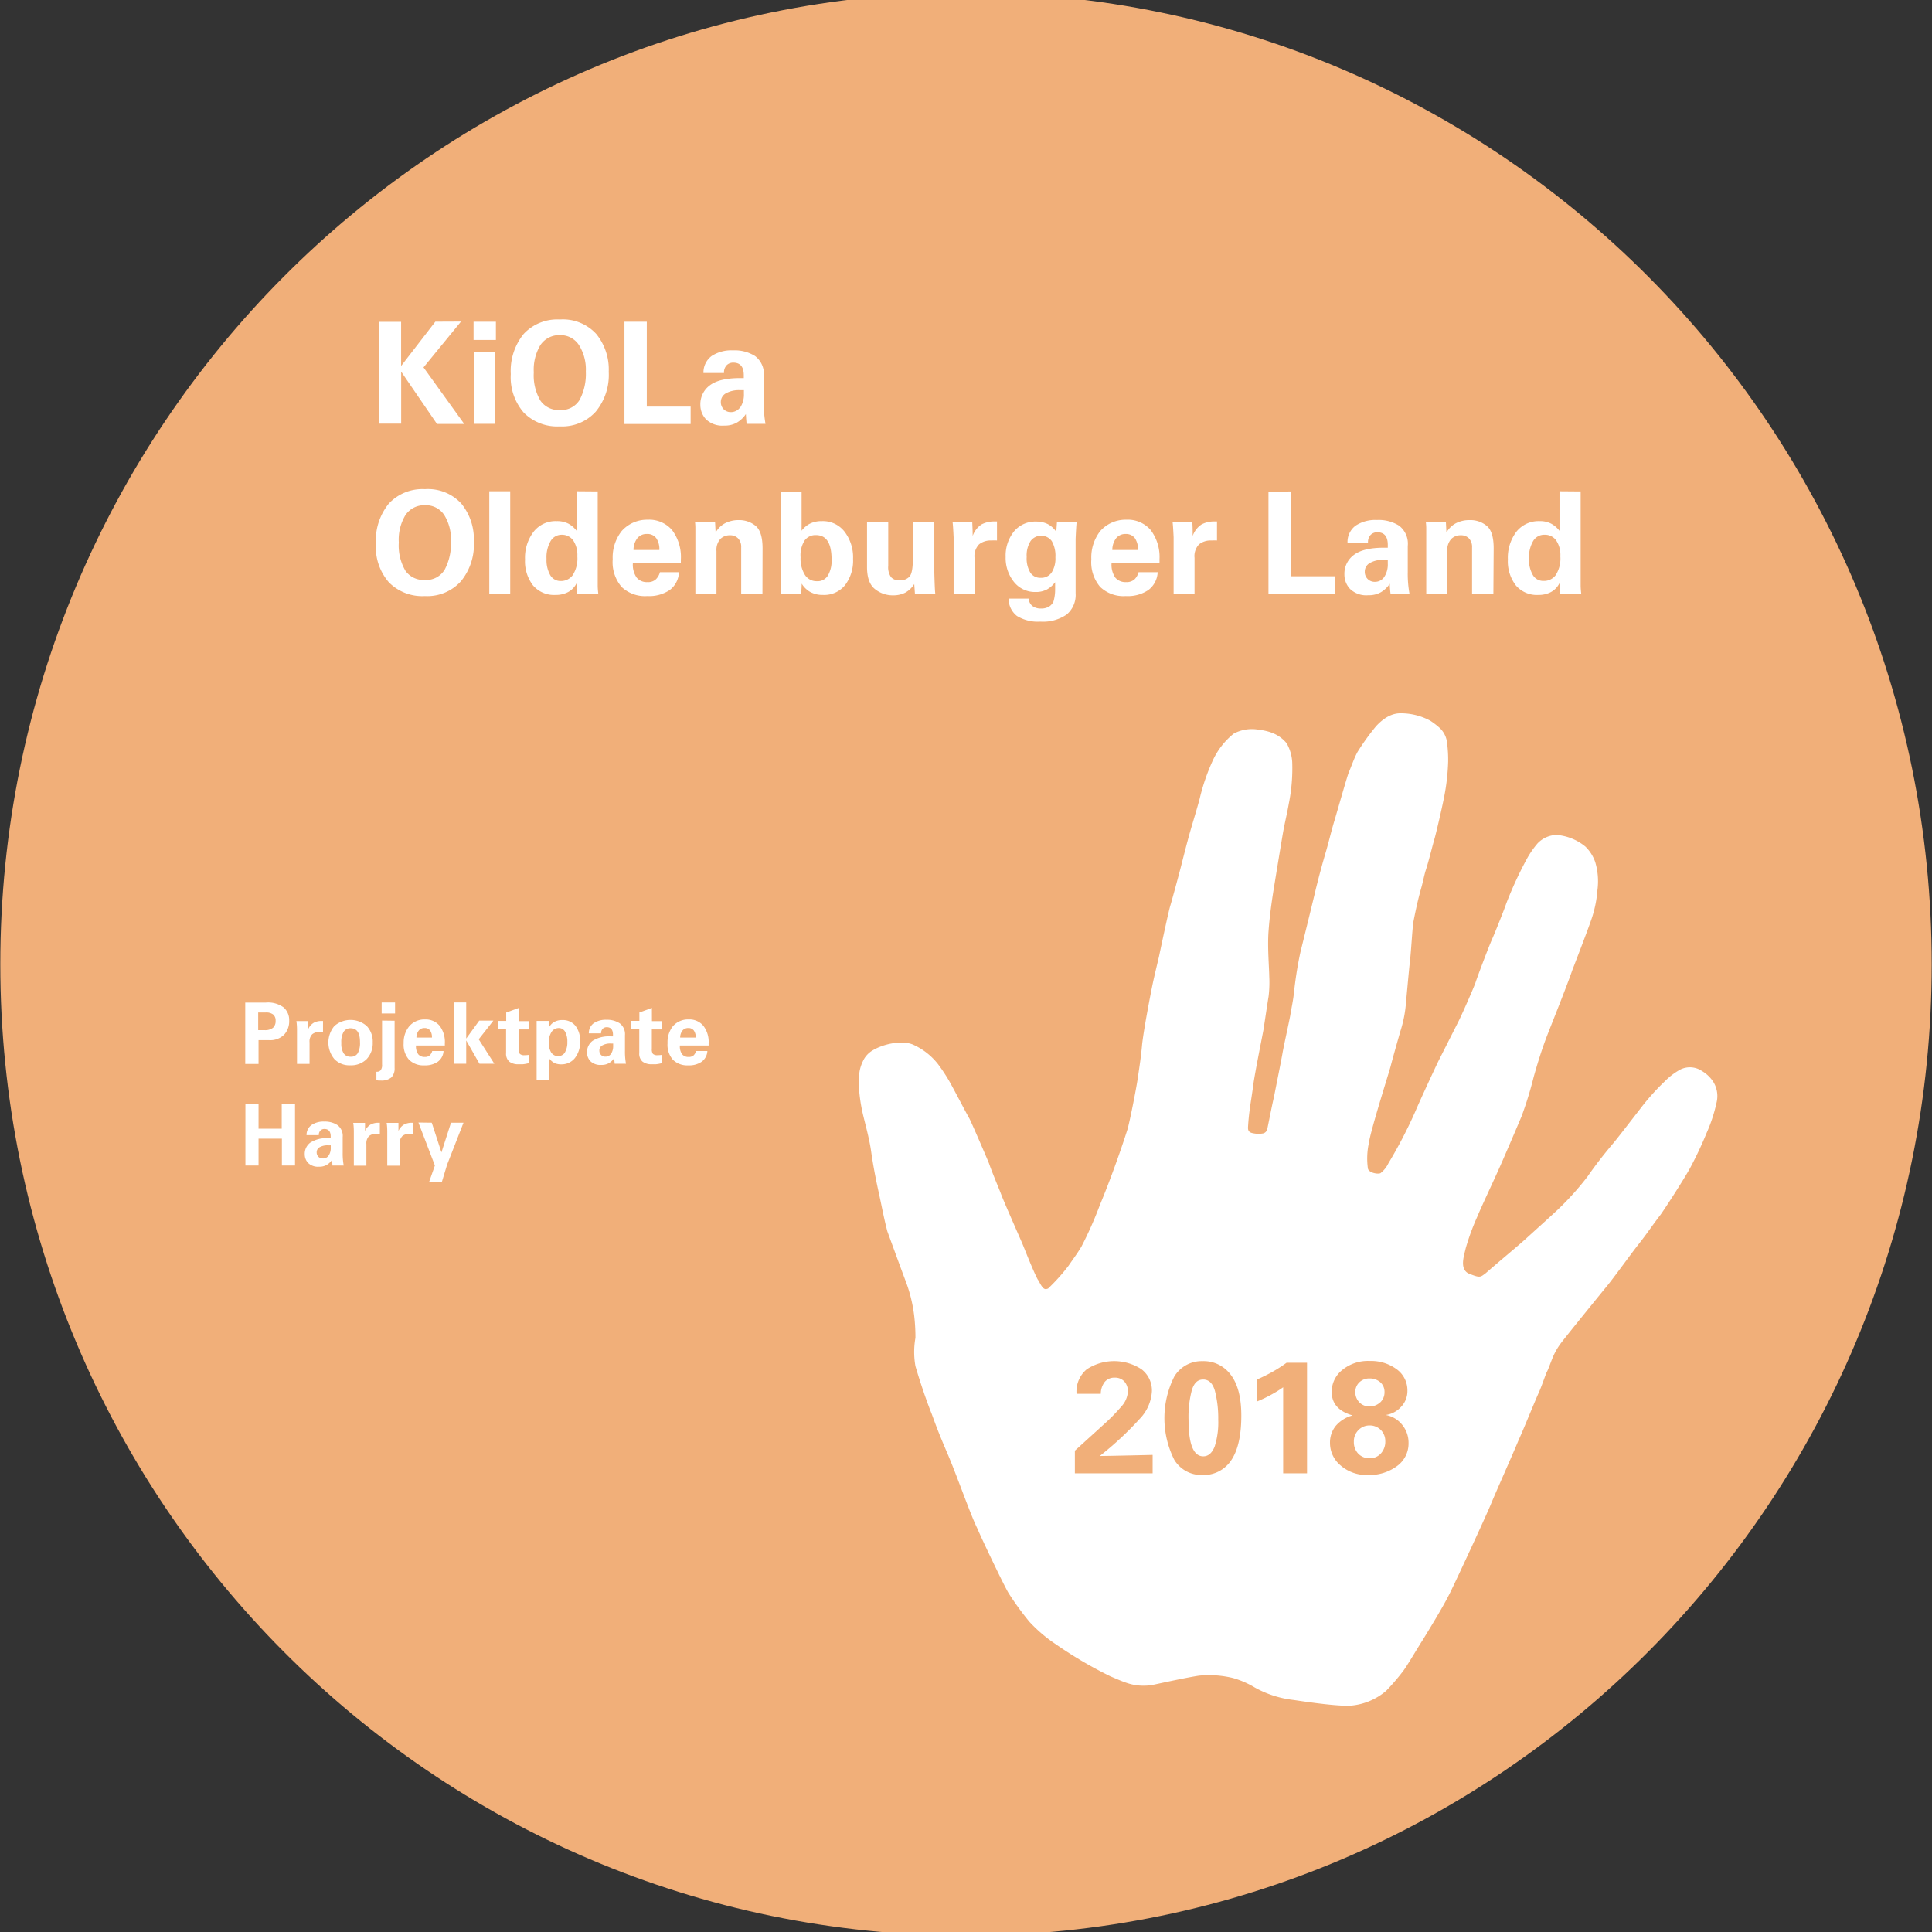 <?xml version="1.0"?>
<svg xmlns="http://www.w3.org/2000/svg" version="1.1" width="530" height="530" viewBox="0 0 530 530"><rect x="0" y="0" width="530" height="530" fill="#333333" stroke="none"/><svg xmlns:xlink="http://www.w3.org/1999/xlink" viewBox="0 0 341.5 343.54" width="530" height="533" x="0" y="-2"><defs><style>.cls-1{fill:none;}.cls-2{clip-path:url(#clip-path);}.cls-3{fill:#f1af79;}.cls-4{fill:#fff;}</style><clipPath id="clip-path"><rect class="cls-1" width="341.5" height="343.54"/></clipPath></defs><g id="Ebene_2" data-name="Ebene 2"><g id="Ebene_1-2" data-name="Ebene 1"><g class="cls-2"><path class="cls-3" d="M170.75,343.54c94.3,0,170.75-76.9,170.75-171.77S265.05,0,170.75,0,0,76.9,0,171.77,76.45,343.54,170.75,343.54"/></g><path class="cls-4" d="M81.46,58.15l-6.63,8.1,7.2,10H77.21L70.88,67v9.2H67v-18h3.87V66l6.05-7.83Z"/><path class="cls-4" d="M87.63,58.18V61.4H83.68V58.18Zm-.12,5.4V76.23h-3.7V63.58Z"/><path class="cls-4" d="M105.28,74.08a8,8,0,0,1-6.35,2.6,8.3,8.3,0,0,1-6.38-2.44,9.53,9.53,0,0,1-2.29-6.81,10.36,10.36,0,0,1,2.27-7.08,8.11,8.11,0,0,1,6.4-2.57,8,8,0,0,1,6.45,2.57,9.93,9.93,0,0,1,2.2,6.68A10.22,10.22,0,0,1,105.28,74.08ZM102.43,72a9.8,9.8,0,0,0,1.1-5,8.12,8.12,0,0,0-1.18-4.64A3.86,3.86,0,0,0,99,60.55a4,4,0,0,0-3.48,1.72,8.39,8.39,0,0,0-1.19,4.86,8.81,8.81,0,0,0,1.17,5,3.91,3.91,0,0,0,3.38,1.66A3.83,3.83,0,0,0,102.43,72Z"/><path class="cls-4" d="M114.31,58.18v15h7.75v3.08h-11.7V58.18Z"/><path class="cls-4" d="M135,67.83v4.62a19.35,19.35,0,0,0,.3,3.78h-3.35c0-.17-.07-.74-.12-1.73A5,5,0,0,1,130.26,76a4.31,4.31,0,0,1-2.25.54,4.17,4.17,0,0,1-3.23-1.11,3.72,3.72,0,0,1-1-2.54,4.14,4.14,0,0,1,1.69-3.48c1.13-.85,2.91-1.27,5.36-1.27h.63v-.5c0-1.48-.62-2.23-1.85-2.23a1.6,1.6,0,0,0-1.19.47,1.84,1.84,0,0,0-.46,1.36h-3.63a3.62,3.62,0,0,1,1.44-3,6.36,6.36,0,0,1,3.79-1,6.77,6.77,0,0,1,3.89,1A4,4,0,0,1,135,67.83Zm-4.13,5.44a4.06,4.06,0,0,0,.61-2.34v-.65l-.65,0a4.69,4.69,0,0,0-2.58.58,1.75,1.75,0,0,0-.85,1.5,1.8,1.8,0,0,0,.5,1.29,1.76,1.76,0,0,0,1.3.51A2,2,0,0,0,130.85,73.27Z"/><path class="cls-4" d="M81.43,104.08a8,8,0,0,1-6.35,2.6,8.3,8.3,0,0,1-6.38-2.44,9.53,9.53,0,0,1-2.29-6.81,10.36,10.36,0,0,1,2.27-7.08,8.11,8.11,0,0,1,6.4-2.57,8,8,0,0,1,6.45,2.57A9.93,9.93,0,0,1,83.73,97,10.22,10.22,0,0,1,81.43,104.08ZM78.58,102a9.8,9.8,0,0,0,1.1-5,8.12,8.12,0,0,0-1.18-4.64,3.86,3.86,0,0,0-3.37-1.74,4,4,0,0,0-3.48,1.72,8.39,8.39,0,0,0-1.19,4.86,8.81,8.81,0,0,0,1.17,5A3.91,3.91,0,0,0,75,103.83,3.83,3.83,0,0,0,78.58,102Z"/><path class="cls-4" d="M90.16,88.15v18.08h-3.7V88.15Z"/><path class="cls-4" d="M105.63,88.18v16.57c0,.15,0,.65.1,1.48H102l-.1-1.83a3.57,3.57,0,0,1-1.5,1.57,4.61,4.61,0,0,1-2.22.51,4.88,4.88,0,0,1-4-1.7,7,7,0,0,1-1.4-4.58,7.57,7.57,0,0,1,1.52-4.9,4.93,4.93,0,0,1,4.06-1.87,4.4,4.4,0,0,1,2.09.45,4.6,4.6,0,0,1,1.46,1.27v-7ZM101.2,103a5.48,5.48,0,0,0,.83-3.35,4.65,4.65,0,0,0-.73-2.81,2.42,2.42,0,0,0-2-1,2.24,2.24,0,0,0-2,1.12,5.73,5.73,0,0,0-.72,3.13,5.4,5.4,0,0,0,.68,2.93,2.11,2.11,0,0,0,1.87,1A2.58,2.58,0,0,0,101.2,103Z"/><path class="cls-4" d="M114.46,93.18A5.34,5.34,0,0,1,118.77,95a7.9,7.9,0,0,1,1.56,5.26c0,.23,0,.42,0,.57h-8.48a4,4,0,0,0,.67,2.59,2.33,2.33,0,0,0,1.91.79,2,2,0,0,0,1.47-.48,2.65,2.65,0,0,0,.73-1.27H120a4.16,4.16,0,0,1-1.62,3.14,6.53,6.53,0,0,1-4,1.08,6,6,0,0,1-4.52-1.61,6.73,6.73,0,0,1-1.58-4.89,7.54,7.54,0,0,1,1.59-5A6,6,0,0,1,114.46,93.18Zm2.07,5.35a3.42,3.42,0,0,0-.55-2.09,1.92,1.92,0,0,0-1.65-.74,2.09,2.09,0,0,0-1.67.72,3.38,3.38,0,0,0-.7,2.11Z"/><path class="cls-4" d="M134.76,106.23H131V98.08a2.16,2.16,0,0,0-.55-1.6,1.9,1.9,0,0,0-1.42-.55,2.34,2.34,0,0,0-1.73.67,2.91,2.91,0,0,0-.67,2.13v7.5h-3.73V94.65a8.9,8.9,0,0,0-.07-1.1h3.55l.1,1.9a4.11,4.11,0,0,1,1.7-1.66,5.17,5.17,0,0,1,2.4-.54,4.55,4.55,0,0,1,2.95,1c.83.68,1.25,2,1.25,4Z"/><path class="cls-4" d="M141.68,88.2v6.93a4.34,4.34,0,0,1,1.45-1.24,4.56,4.56,0,0,1,2.15-.46,4.84,4.84,0,0,1,4,1.87,7.44,7.44,0,0,1,1.5,4.8,7.14,7.14,0,0,1-1.41,4.64,4.75,4.75,0,0,1-3.89,1.74,4.58,4.58,0,0,1-2.28-.53,4.22,4.22,0,0,1-1.5-1.47,15.86,15.86,0,0,1-.12,1.75H138v-18Zm4.65,14.85a5.14,5.14,0,0,0,.65-2.85c0-2.86-.91-4.3-2.75-4.3a2.36,2.36,0,0,0-2,.93,4.86,4.86,0,0,0-.73,3,5.44,5.44,0,0,0,.77,3.11,2.43,2.43,0,0,0,2.13,1.11A2.11,2.11,0,0,0,146.33,103.05Z"/><path class="cls-4" d="M157,93.6v7.75a3,3,0,0,0,.51,2,1.89,1.89,0,0,0,1.46.55,2.27,2.27,0,0,0,1.79-.66c.39-.44.59-1.46.59-3.06V93.6h3.8v9c.06,2.19.12,3.4.17,3.63h-3.6l-.12-1.68a4.3,4.3,0,0,1-1.6,1.53,4.7,4.7,0,0,1-2.13.47,5,5,0,0,1-3.21-1.1q-1.41-1.1-1.41-3.9v-8Z"/><path class="cls-4" d="M176.23,96.85a9,9,0,0,0-.95,0,3.33,3.33,0,0,0-2.22.68,3,3,0,0,0-.8,2.4v6.35h-3.7v-10c-.07-1.48-.13-2.36-.18-2.63h3.48c0,.39.07,1.19.07,2.4A4,4,0,0,1,173.52,94a4.81,4.81,0,0,1,2.31-.51h.4Z"/><path class="cls-4" d="M186.71,95.33l.12-1.68h3.48c-.05.39-.11,1.36-.18,2.93v9.6a4.5,4.5,0,0,1-1.59,3.77,7.36,7.36,0,0,1-4.66,1.25,7,7,0,0,1-4.12-1,3.88,3.88,0,0,1-1.48-3.07h3.55a1.83,1.83,0,0,0,.64,1.29,2.4,2.4,0,0,0,1.56.46,2.57,2.57,0,0,0,1.43-.36,2,2,0,0,0,.76-.89,7.53,7.53,0,0,0,.29-2.07v-1.33a4.61,4.61,0,0,1-1.45,1.28,4.08,4.08,0,0,1-2,.45,4.74,4.74,0,0,1-3.84-1.79,6.76,6.76,0,0,1-1.46-4.41,6.83,6.83,0,0,1,1.46-4.49,4.88,4.88,0,0,1,3.94-1.76,4.58,4.58,0,0,1,2,.42A4,4,0,0,1,186.71,95.33Zm-.81,7.17a4.62,4.62,0,0,0,.66-2.67,5.2,5.2,0,0,0-.65-2.88,2.32,2.32,0,0,0-3.74,0,4.76,4.76,0,0,0-.69,2.8,4.88,4.88,0,0,0,.64,2.78,2.08,2.08,0,0,0,1.84.92A2.21,2.21,0,0,0,185.9,102.5Z"/><path class="cls-4" d="M199.08,93.18A5.36,5.36,0,0,1,203.4,95a7.9,7.9,0,0,1,1.56,5.26,4.45,4.45,0,0,1,0,.57h-8.47a4,4,0,0,0,.66,2.59,2.34,2.34,0,0,0,1.91.79,2.08,2.08,0,0,0,1.48-.48,2.72,2.72,0,0,0,.72-1.27h3.38a4.17,4.17,0,0,1-1.63,3.14,6.5,6.5,0,0,1-4,1.08,6,6,0,0,1-4.53-1.61,6.73,6.73,0,0,1-1.57-4.89,7.59,7.59,0,0,1,1.58-5A6,6,0,0,1,199.08,93.18Zm2.08,5.35a3.49,3.49,0,0,0-.55-2.09A1.94,1.94,0,0,0,199,95.7a2.12,2.12,0,0,0-1.68.72,3.44,3.44,0,0,0-.7,2.11Z"/><path class="cls-4" d="M215.13,96.85a9,9,0,0,0-.95,0,3.33,3.33,0,0,0-2.22.68,3,3,0,0,0-.8,2.4v6.35h-3.7v-10c-.07-1.48-.13-2.36-.18-2.63h3.48c.05.39.07,1.19.07,2.4A4,4,0,0,1,212.42,94a4.78,4.78,0,0,1,2.31-.51h.4Z"/><path class="cls-4" d="M228.18,88.18v15h7.75v3.08h-11.7v-18Z"/><path class="cls-4" d="M248.86,97.83v4.62a19.35,19.35,0,0,0,.3,3.78h-3.35a17.06,17.06,0,0,1-.13-1.73,4.88,4.88,0,0,1-1.55,1.49,4.31,4.31,0,0,1-2.25.54,4.13,4.13,0,0,1-3.22-1.11,3.68,3.68,0,0,1-1-2.54,4.13,4.13,0,0,1,1.68-3.48q1.69-1.28,5.37-1.27h.62v-.5c0-1.48-.61-2.23-1.85-2.23a1.62,1.62,0,0,0-1.19.47,1.88,1.88,0,0,0-.46,1.36h-3.62a3.59,3.59,0,0,1,1.43-3,6.36,6.36,0,0,1,3.79-1,6.75,6.75,0,0,1,3.89,1A4,4,0,0,1,248.86,97.83Zm-4.14,5.44a4,4,0,0,0,.61-2.34v-.65l-.65,0a4.63,4.63,0,0,0-2.57.58,1.73,1.73,0,0,0-.85,1.5,1.76,1.76,0,0,0,.5,1.29,1.72,1.72,0,0,0,1.3.51A1.94,1.94,0,0,0,244.72,103.27Z"/><path class="cls-4" d="M264,106.23h-3.77V98.08a2.2,2.2,0,0,0-.55-1.6,1.92,1.92,0,0,0-1.43-.55,2.32,2.32,0,0,0-1.72.67,2.91,2.91,0,0,0-.68,2.13v7.5h-3.72V94.65a9,9,0,0,0-.08-1.1h3.55l.1,1.9a4.11,4.11,0,0,1,1.7-1.66,5.17,5.17,0,0,1,2.4-.54,4.51,4.51,0,0,1,3,1c.84.68,1.25,2,1.25,4Z"/><path class="cls-4" d="M279.43,88.18v16.57c0,.15,0,.65.1,1.48h-3.75l-.1-1.83a3.57,3.57,0,0,1-1.5,1.57,4.61,4.61,0,0,1-2.22.51,4.87,4.87,0,0,1-4-1.7,7,7,0,0,1-1.4-4.58,7.62,7.62,0,0,1,1.51-4.9,5,5,0,0,1,4.07-1.87,4.33,4.33,0,0,1,2.08.45,4.53,4.53,0,0,1,1.47,1.27v-7ZM275,103a5.41,5.41,0,0,0,.84-3.35,4.58,4.58,0,0,0-.74-2.81,2.39,2.39,0,0,0-2-1A2.26,2.26,0,0,0,271,97a5.83,5.83,0,0,0-.71,3.13A5.4,5.4,0,0,0,271,103a2.11,2.11,0,0,0,1.87,1A2.55,2.55,0,0,0,275,103Z"/><path class="cls-4" d="M46.92,178.56a4.65,4.65,0,0,1,3.21.88,3,3,0,0,1,.95,2.33,3.52,3.52,0,0,1-.86,2.43,3.48,3.48,0,0,1-2.73,1H45.66v4.21H43.31V178.56Zm-.22,4.87a2.22,2.22,0,0,0,1.51-.41,1.57,1.57,0,0,0,.47-1.24,1.36,1.36,0,0,0-.43-1.11,2,2,0,0,0-1.33-.36H45.6v3.12Z"/><path class="cls-4" d="M57.06,183.75a4.91,4.91,0,0,0-.57,0,2,2,0,0,0-1.33.4,1.81,1.81,0,0,0-.48,1.44v3.81H52.46v-6c0-.89-.08-1.41-.11-1.57h2.09c0,.23,0,.71,0,1.44a2.4,2.4,0,0,1,1-1.15,2.87,2.87,0,0,1,1.38-.31h.24Z"/><path class="cls-4" d="M59.06,188.54a4.57,4.57,0,0,1,0-5.83,4.34,4.34,0,0,1,5.74,0,4,4,0,0,1,1.05,2.89,4.06,4.06,0,0,1-1.07,2.95,3.87,3.87,0,0,1-2.91,1.1A3.67,3.67,0,0,1,59.06,188.54Zm2.88-5.44a1.4,1.4,0,0,0-1.22.6,3.54,3.54,0,0,0-.42,2,3.18,3.18,0,0,0,.42,1.85,1.42,1.42,0,0,0,1.25.58,1.35,1.35,0,0,0,1.24-.63,3.8,3.8,0,0,0,.39-1.95C63.6,183.91,63.05,183.1,61.94,183.1Z"/><path class="cls-4" d="M69.72,181.77v8.34a2.25,2.25,0,0,1-.57,1.68,2.69,2.69,0,0,1-1.89.55h-.38l-.38-.05v-1.5h.1a.84.84,0,0,0,.66-.28,1.5,1.5,0,0,0,.24-1v-7.77Zm.08-3.23v1.94H67.43v-1.94Z"/><path class="cls-4" d="M75.08,181.54a3.22,3.22,0,0,1,2.59,1.11,4.74,4.74,0,0,1,.93,3.15c0,.14,0,.26,0,.35H73.5a2.42,2.42,0,0,0,.4,1.55,1.41,1.41,0,0,0,1.15.47,1.22,1.22,0,0,0,.88-.28,1.66,1.66,0,0,0,.44-.77h2a2.51,2.51,0,0,1-1,1.89,3.94,3.94,0,0,1-2.39.65,3.59,3.59,0,0,1-2.71-1,4,4,0,0,1-.95-2.93,4.5,4.5,0,0,1,1-3A3.54,3.54,0,0,1,75.08,181.54Zm1.24,3.21A2.06,2.06,0,0,0,76,183.5a1.17,1.17,0,0,0-1-.44,1.25,1.25,0,0,0-1,.43,2,2,0,0,0-.42,1.26Z"/><path class="cls-4" d="M82.38,178.53v6.39l2.3-3.17h2.5l-2.59,3.3,2.76,4.32H84.72l-2.34-4.12v4.12h-2.2V178.53Z"/><path class="cls-4" d="M91.67,181.84h1.8v1.47h-1.8v3.44a1.41,1.41,0,0,0,.19.88,1.11,1.11,0,0,0,.83.23,4.65,4.65,0,0,0,.73-.05v1.46a5.89,5.89,0,0,1-1,.19c-.3,0-.54,0-.73,0A2.56,2.56,0,0,1,90,189a1.83,1.83,0,0,1-.57-1.51v-4.22H88v-1.47h1.45v-1.48l2.21-.81Z"/><path class="cls-4" d="M101.61,188.35a3,3,0,0,1-2.4,1.13,3,3,0,0,1-1.11-.18,2.79,2.79,0,0,1-1-.8v3.78H94.83V181.8H97l.06,1.08a2.28,2.28,0,0,1,.88-.89,2.75,2.75,0,0,1,1.43-.34,2.84,2.84,0,0,1,2.31,1,4.24,4.24,0,0,1,.84,2.75A4.56,4.56,0,0,1,101.61,188.35Zm-1.77-1a3.44,3.44,0,0,0,.42-1.83,3.54,3.54,0,0,0-.39-1.8,1.25,1.25,0,0,0-1.15-.66,1.5,1.5,0,0,0-1.24.67,3.23,3.23,0,0,0-.49,1.9,3.11,3.11,0,0,0,.42,1.76,1.47,1.47,0,0,0,2.43,0Z"/><path class="cls-4" d="M110.45,184.33v2.78a11.5,11.5,0,0,0,.18,2.26h-2c0-.1-.05-.44-.08-1a2.91,2.91,0,0,1-.93.89,2.55,2.55,0,0,1-1.35.32,2.49,2.49,0,0,1-1.93-.66,2.24,2.24,0,0,1-.6-1.53,2.47,2.47,0,0,1,1-2.08,5.39,5.39,0,0,1,3.22-.77h.37v-.3c0-.89-.37-1.33-1.11-1.33a1,1,0,0,0-.71.28,1.1,1.1,0,0,0-.28.81h-2.17a2.16,2.16,0,0,1,.86-1.79,3.82,3.82,0,0,1,2.27-.61,4.08,4.08,0,0,1,2.34.63A2.38,2.38,0,0,1,110.45,184.33ZM108,187.6a2.45,2.45,0,0,0,.36-1.41v-.39h-.39a2.77,2.77,0,0,0-1.54.34,1,1,0,0,0-.51.9,1.09,1.09,0,0,0,.3.78,1.06,1.06,0,0,0,.78.3A1.18,1.18,0,0,0,108,187.6Z"/><path class="cls-4" d="M115.22,181.84H117v1.47h-1.8v3.44a1.41,1.41,0,0,0,.19.88,1.11,1.11,0,0,0,.83.23,4.65,4.65,0,0,0,.73-.05v1.46a5.89,5.89,0,0,1-1,.19c-.3,0-.54,0-.73,0a2.56,2.56,0,0,1-1.67-.47,1.83,1.83,0,0,1-.57-1.51v-4.22h-1.45v-1.47H113v-1.48l2.21-.81Z"/><path class="cls-4" d="M121.71,181.54a3.2,3.2,0,0,1,2.59,1.11,4.68,4.68,0,0,1,.94,3.15,3.16,3.16,0,0,1,0,.35h-5.08a2.36,2.36,0,0,0,.4,1.55,1.38,1.38,0,0,0,1.14.47,1.25,1.25,0,0,0,.89-.28,1.65,1.65,0,0,0,.43-.77h2a2.52,2.52,0,0,1-1,1.89,3.91,3.91,0,0,1-2.38.65,3.62,3.62,0,0,1-2.72-1,4,4,0,0,1-.94-2.93,4.5,4.5,0,0,1,.95-3A3.55,3.55,0,0,1,121.71,181.54Zm1.25,3.21a2.06,2.06,0,0,0-.33-1.25,1.17,1.17,0,0,0-1-.44,1.27,1.27,0,0,0-1,.43,2,2,0,0,0-.42,1.26Z"/><path class="cls-4" d="M45.66,196.53v4.33h4.1v-4.33h2.35v10.84H49.79v-4.75H45.66v4.75H43.34V196.53Z"/><path class="cls-4" d="M60.54,202.33v2.78a11.5,11.5,0,0,0,.18,2.26h-2c0-.1,0-.44-.07-1a2.91,2.91,0,0,1-.93.89,2.55,2.55,0,0,1-1.35.32,2.51,2.51,0,0,1-1.94-.66,2.24,2.24,0,0,1-.6-1.53,2.46,2.46,0,0,1,1-2.08,5.34,5.34,0,0,1,3.21-.77h.38v-.3c0-.89-.37-1.33-1.11-1.33a.93.93,0,0,0-.71.28,1.06,1.06,0,0,0-.28.81H54.15a2.15,2.15,0,0,1,.87-1.79,3.8,3.8,0,0,1,2.27-.61,4,4,0,0,1,2.33.63A2.36,2.36,0,0,1,60.54,202.33Zm-2.48,3.27a2.38,2.38,0,0,0,.37-1.41v-.39H58a2.81,2.81,0,0,0-1.55.34,1,1,0,0,0-.51.9,1.09,1.09,0,0,0,.3.78,1.06,1.06,0,0,0,.78.3A1.16,1.16,0,0,0,58.06,205.6Z"/><path class="cls-4" d="M67.11,201.75a4.91,4.91,0,0,0-.57,0,2,2,0,0,0-1.33.4,1.81,1.81,0,0,0-.48,1.44v3.81H62.51v-6c0-.89-.08-1.41-.11-1.57h2.09c0,.23,0,.71,0,1.44a2.4,2.4,0,0,1,1-1.15,2.87,2.87,0,0,1,1.38-.31h.24Z"/><path class="cls-4" d="M73,201.75a4.91,4.91,0,0,0-.57,0,2,2,0,0,0-1.33.4,1.81,1.81,0,0,0-.48,1.44v3.81H68.42v-6c0-.89-.08-1.41-.11-1.57H70.4c0,.23,0,.71,0,1.44a2.4,2.4,0,0,1,1-1.15,2.87,2.87,0,0,1,1.38-.31H73Z"/><path class="cls-4" d="M76.29,199.8,78,205.05l1.69-5.25h2.21L79,207.22l-.91,3H75.84l1-2.85-2.91-7.6Z"/><g class="cls-2"><path class="cls-4" d="M185.16,229.22a34.2,34.2,0,0,0,3.7-4.1c.93-1.36,1.49-2.08,2.29-3.39a68.13,68.13,0,0,0,3.28-7.4c.9-2.18,1.64-4.09,2.4-6.17q1.3-3.53,2.45-7.11c.38-1.21,1.58-7.29,1.84-9.1.29-2,.59-3.87.78-6.1.35-3,1.56-9.16,1.83-10.47s.81-3.54,1.14-4.94c.42-2,1.67-7.91,2-9s1.75-6.3,2.11-7.81c.49-1.88.88-3.47,1.41-5.32s1.15-3.84,1.67-5.77a36.09,36.09,0,0,1,2.36-6.86,13.15,13.15,0,0,1,3.66-4.67,6.77,6.77,0,0,1,4-.76c2,.23,3.89.69,5.35,2.44a7.54,7.54,0,0,1,1,3.36,31.47,31.47,0,0,1-.61,7.37c-.29,1.69-.71,3.36-1,5s-1.41,8.51-1.66,10.05c-.4,2.5-.74,5-.92,7.53-.2,2.77.11,6.29.13,7.93a20.83,20.83,0,0,1-.12,3.55c-.19,1.11-.82,5.39-.91,5.93s-1.54,7.69-1.81,9.81c-.35,2.71-.76,4.52-.92,7.46,0,.67.32.89,1,1a4.57,4.57,0,0,0,1.73,0A1,1,0,0,0,224,201c.14-.57.84-4.25,1.2-5.73.35-1.83,1.29-6.43,1.53-7.86.19-1.11,1.12-5.3,1.35-6.55.22-1.4.55-2.79.67-4.21.22-1.81.46-3.86,1.13-7,.37-1.5,2.2-8.9,2.72-11.14.63-2.54,1.13-4.38,1.76-6.53.57-1.92,1-3.87,1.6-5.79.64-2.19,2.21-7.7,2.44-8.24.52-1.23.94-2.51,1.57-3.69a41.64,41.64,0,0,1,3.29-4.57c1.72-1.87,3.23-2.29,4.32-2.28a10.94,10.94,0,0,1,5.26,1.31,13.59,13.59,0,0,1,1.59,1.21,4.19,4.19,0,0,1,1.39,2.79A22.43,22.43,0,0,1,256,136a37.8,37.8,0,0,1-.74,6.36c-.34,1.75-1.27,5.76-1.62,7.06-.58,2-1,3.92-1.68,6-.3,1.11-.44,1.91-.71,2.85-.57,2-1,4-1.39,6-.16.77-.42,5.41-.61,6.94-.15,1.25-.57,5.95-.7,7.31a21.67,21.67,0,0,1-1,5.12c-.31,1.1-1.24,4.32-1.74,6.26-.26,1-3.55,11.35-3.82,13.47a12.82,12.82,0,0,0-.17,4.57c.23.76,1.82,1,2.22.78a4.82,4.82,0,0,0,1.39-1.73,82.22,82.22,0,0,0,4.83-9.32c.55-1.34,3.71-8.18,4.14-9,.56-1.11,2.89-5.71,3.49-6.91.83-1.68,2.79-6.21,2.95-6.74.3-.94,2.2-6,2.92-7.65.64-1.43,2.28-5.59,2.48-6.23A66.28,66.28,0,0,1,270,153a16.13,16.13,0,0,1,1.83-2.61,4.81,4.81,0,0,1,3.34-1.47,9.12,9.12,0,0,1,5.11,2.07A7,7,0,0,1,282,153.7a11.81,11.81,0,0,1,.4,4.94,20.61,20.61,0,0,1-1,5c-.59,1.76-2.12,5.75-3.45,9.2-.92,2.67-3.23,8.44-4.28,11.12s-1.81,5.14-2.55,7.77a65.89,65.89,0,0,1-2.13,6.92c-.48,1.16-3.62,8.51-4.21,9.75-.47,1.09-2.93,6.31-3.67,8.11a41.56,41.56,0,0,0-2,5.48c-.29,1.31-1.11,3.55.42,4.43,2.17.9,2.15.69,3.1,0,2.71-2.37,5.62-4.75,7.19-6.17,2.07-1.89,3.75-3.38,5.59-5.1a50.56,50.56,0,0,0,5.23-5.82c1.49-2.15,2.95-4,4.69-6.06.92-1.12,3.85-4.92,4.64-5.94a41,41,0,0,1,4.33-4.84,11.79,11.79,0,0,1,2.77-2.1,3.8,3.8,0,0,1,3.81.27,6.13,6.13,0,0,1,1.89,1.74,4.78,4.78,0,0,1,.72,3.71,27.72,27.72,0,0,1-1.8,5.53,64.8,64.8,0,0,1-2.77,5.91c-1,1.94-5,8.09-5.49,8.69-1.29,1.67-2.3,3.21-3.72,5s-4.54,6.16-5.8,7.65c-2.15,2.63-6.41,7.88-7.8,9.67a11.9,11.9,0,0,0-1.66,2.85c-.46,1.16-.8,2.14-1,2.46-.25.53-.81,2.23-1.33,3.45-.91,2-2.76,6.65-3.64,8.55-1.06,2.58-4.09,9.35-4.89,11.31s-5.65,12.46-7.21,15.65c-1.31,2.67-3.69,6.47-4.83,8.37-.68,1-2.65,4.4-3.43,5.45a38,38,0,0,1-3.09,3.61,11,11,0,0,1-6.23,2.61c-2.2.14-7.13-.55-10.12-1a18.23,18.23,0,0,1-6.84-2.19A16,16,0,0,0,218,298a17.89,17.89,0,0,0-6.06-.43c-1.78.27-4.62.87-8.49,1.7-3,.32-4.41-.42-7.12-1.56a73.08,73.08,0,0,1-9.68-5.68,25.92,25.92,0,0,1-4.7-4,52.73,52.73,0,0,1-3.64-5c-.77-1.22-4.81-9.71-5.6-11.58-1.23-2.48-3.48-9.05-5.29-13.28-1.65-3.81-2.3-5.72-2.73-6.87-.77-1.91-1.88-5.05-2.88-8.46a14.2,14.2,0,0,1,0-5,32.84,32.84,0,0,0-.23-4,26.24,26.24,0,0,0-1.6-6.3c-.67-1.78-1.92-5.21-3.14-8.54-.66-2.54-1-4.52-1.55-7s-1-4.91-1.33-7.24-1.15-5.14-1.53-6.88a28.79,28.79,0,0,1-.63-4.64c0-1.83,0-3,.93-4.72a4.31,4.31,0,0,1,1.22-1.32c1.81-1.23,5.23-2.07,7.36-1.24a11.61,11.61,0,0,1,4.49,3.48,30.31,30.31,0,0,1,1.79,2.67c.75,1.24,2.81,5.27,3.73,6.9.25.38,3.39,7.66,3.53,8.07.43,1.3,1.9,4.78,2.09,5.32.49,1.33,3.08,7.17,3.78,8.79.33.78,1.84,4.68,2.7,6.31.33.46.37.72.78,1.29s.8.47,1,.32"/></g><path class="cls-3" d="M194.4,258.73c.64,0,3.75-.06,9.35-.19v3.25H190v-4l5-4.54a33.49,33.49,0,0,0,3.25-3.3,4.25,4.25,0,0,0,1.12-2.58,2.57,2.57,0,0,0-.63-1.82,2.21,2.21,0,0,0-1.7-.67,2.18,2.18,0,0,0-1.75.74,3.5,3.5,0,0,0-.71,2.12h-4.29v-.12a5.12,5.12,0,0,1,1.8-4.21,8.83,8.83,0,0,1,9.71,0,4.71,4.71,0,0,1,1.82,3.88,7.65,7.65,0,0,1-2.17,4.89A57.83,57.83,0,0,1,194.4,258.73Z"/><path class="cls-3" d="M207.58,259.41a16.37,16.37,0,0,1,0-14.73,5.65,5.65,0,0,1,5-2.72,5.94,5.94,0,0,1,5,2.44q1.85,2.43,1.85,7.19c0,3.51-.6,6.14-1.78,7.89a5.84,5.84,0,0,1-5.14,2.61A5.58,5.58,0,0,1,207.58,259.41Zm7.18-12.2c-.38-1.33-1.07-2-2.07-2s-1.6.62-2,1.85a18.37,18.37,0,0,0-.59,5.29q0,6.43,2.6,6.44c.88,0,1.53-.56,2-1.68a14,14,0,0,0,.65-4.82A19.44,19.44,0,0,0,214.76,247.21Z"/><path class="cls-3" d="M231.05,242.24v19.55h-4.22V246.58a18.92,18.92,0,0,1-1.84,1.16,23.24,23.24,0,0,1-2.73,1.33v-3.89c.93-.41,1.83-.85,2.68-1.33a24.55,24.55,0,0,0,2.5-1.61Z"/><path class="cls-3" d="M247.67,250.05a4.46,4.46,0,0,1-2.7,1.43,4.84,4.84,0,0,1,2.95,1.79,5,5,0,0,1,1.08,3.14,4.92,4.92,0,0,1-2.06,4.12,8.2,8.2,0,0,1-5.11,1.56,7,7,0,0,1-4.81-1.66,5.16,5.16,0,0,1-1.91-4,4.66,4.66,0,0,1,1-3,5.84,5.84,0,0,1,3-1.87q-3.7-1.06-3.7-4.17a4.94,4.94,0,0,1,1.85-3.85,7.15,7.15,0,0,1,4.9-1.61,7.58,7.58,0,0,1,4.72,1.45,4.59,4.59,0,0,1,1.92,3.84A4,4,0,0,1,247.67,250.05Zm-3.54,8.21a3.09,3.09,0,0,0,.76-2.13,2.79,2.79,0,0,0-.79-2,2.73,2.73,0,0,0-2-.8,2.69,2.69,0,0,0-1.95.81,2.8,2.8,0,0,0-.82,2.08,2.93,2.93,0,0,0,.78,2.1,2.7,2.7,0,0,0,2,.81A2.58,2.58,0,0,0,244.13,258.26Zm-.14-9a2.41,2.41,0,0,0,.76-1.81,2.24,2.24,0,0,0-.77-1.78,2.8,2.8,0,0,0-1.84-.65,2.51,2.51,0,0,0-1.83.68,2.31,2.31,0,0,0-.72,1.75,2.53,2.53,0,0,0,.7,1.78,2.42,2.42,0,0,0,1.82.74A2.65,2.65,0,0,0,244,249.23Z"/></g></g></svg></svg>
